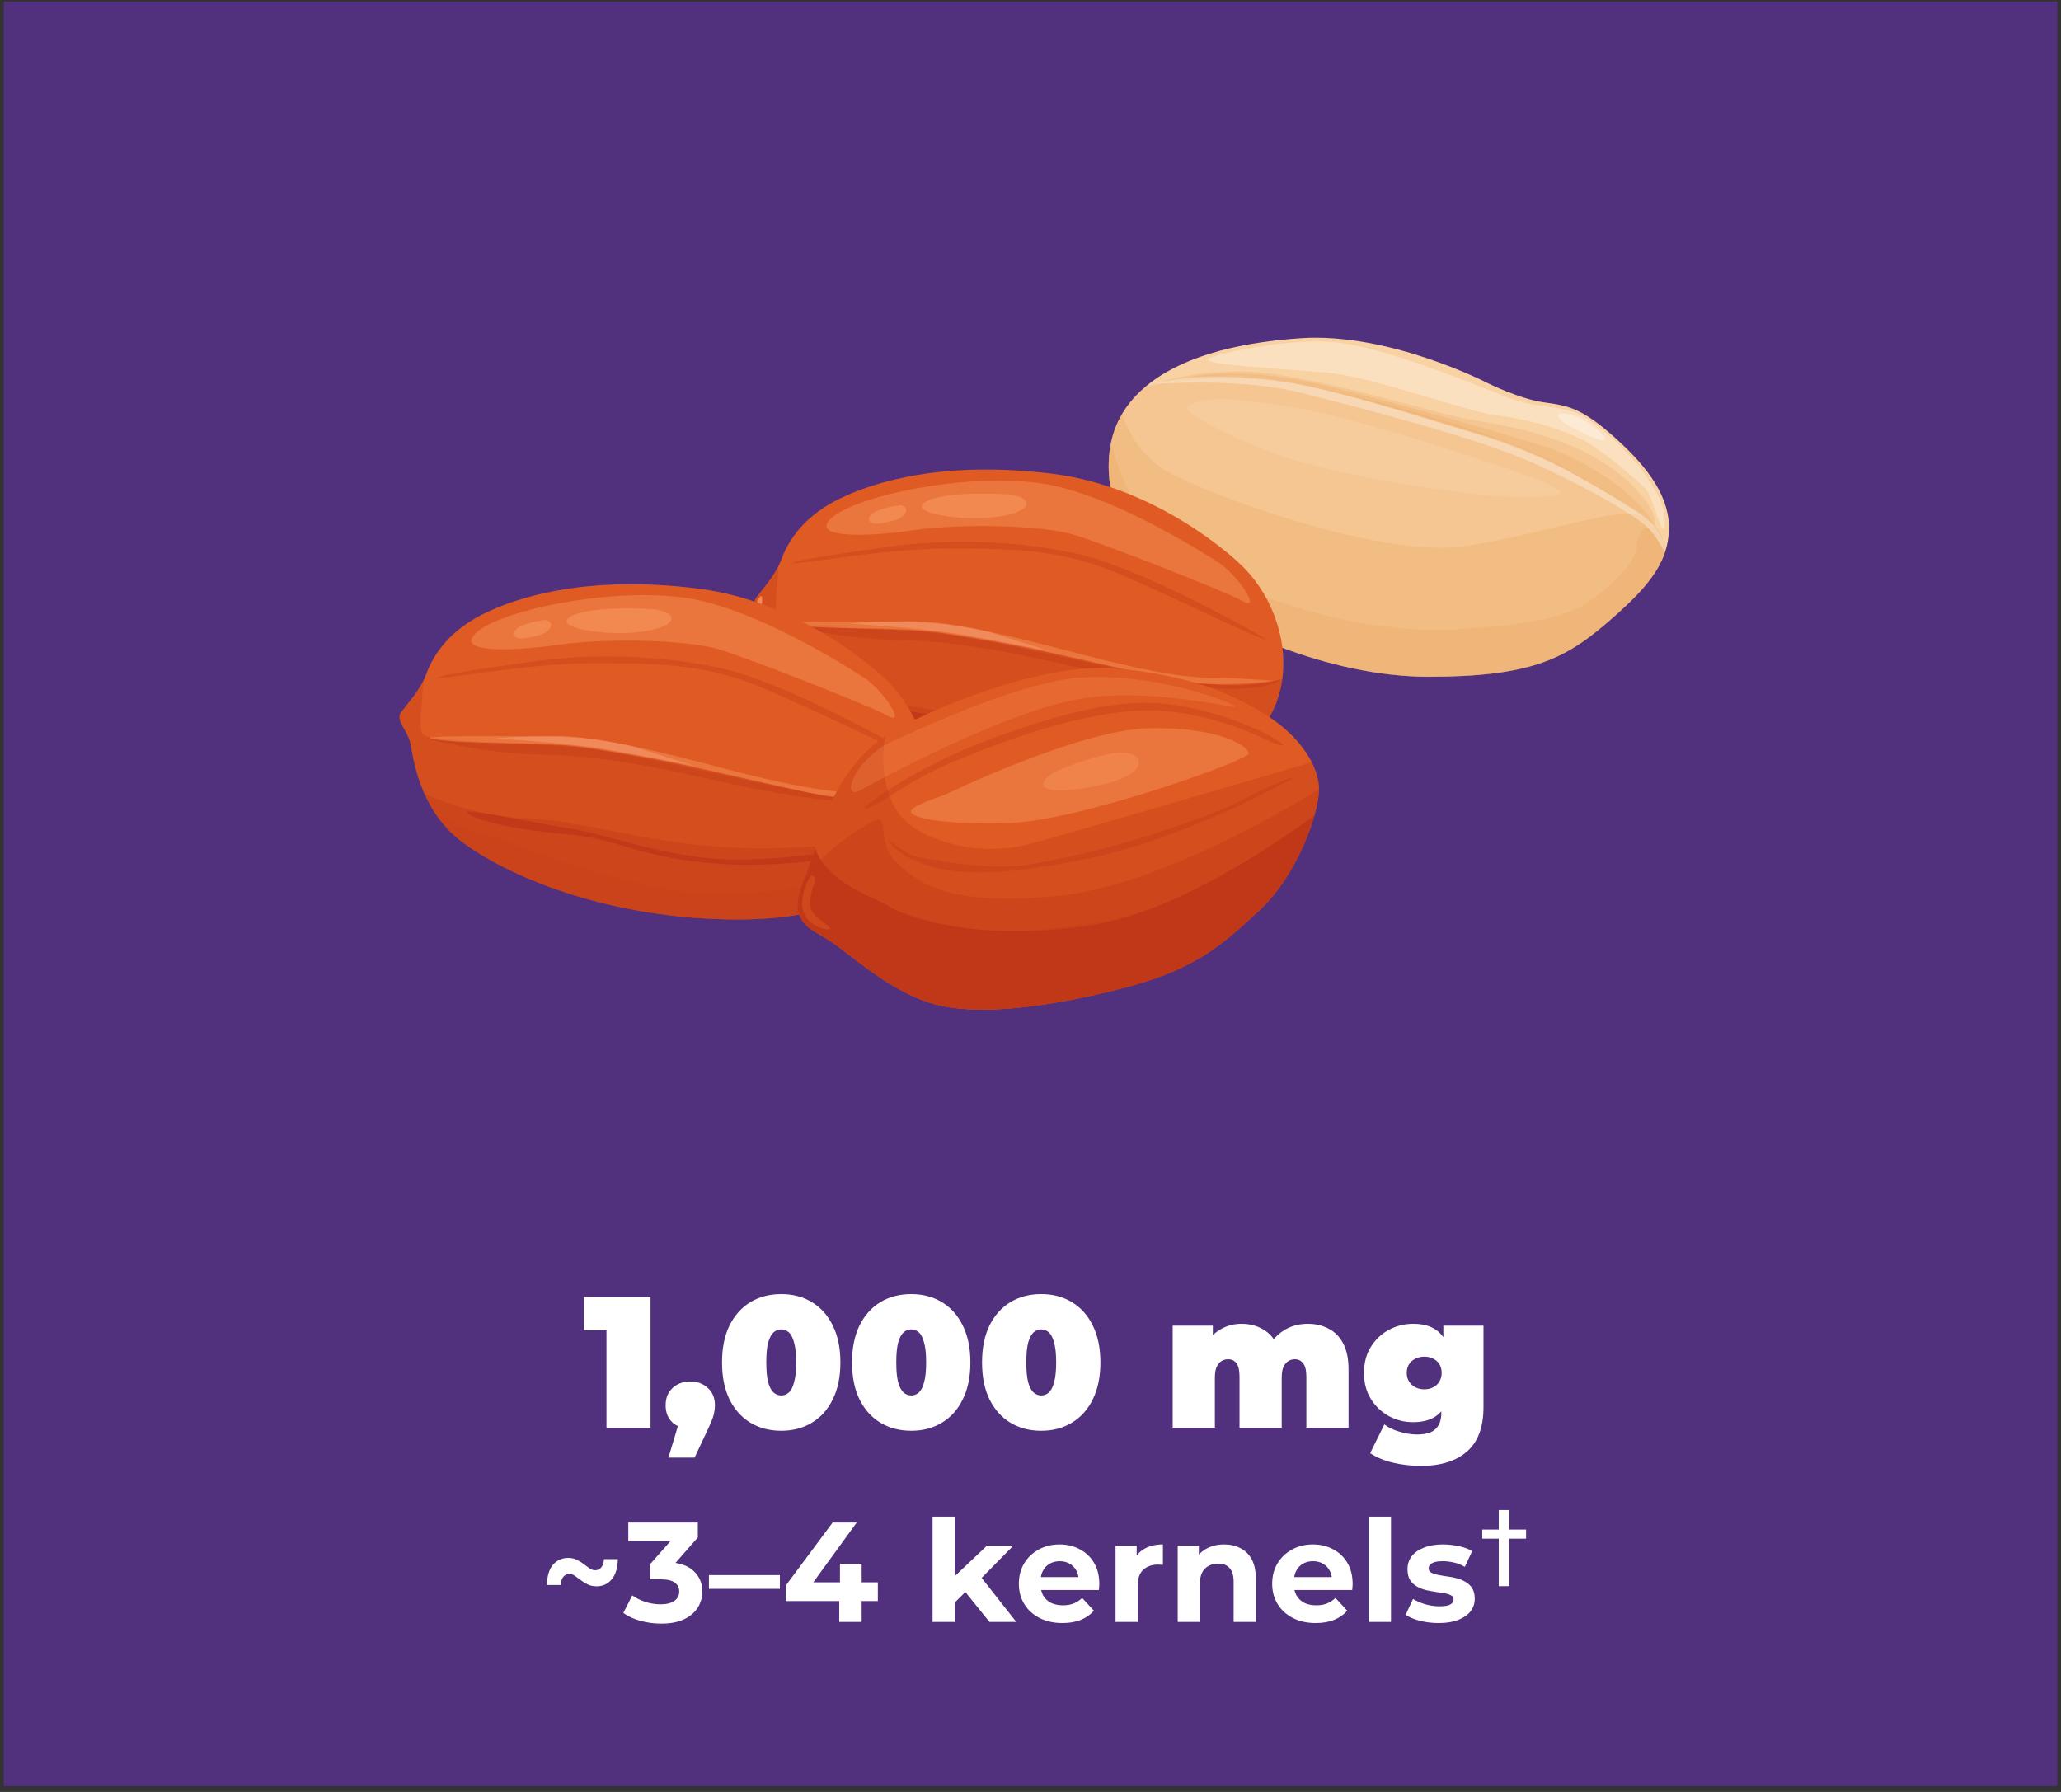 <?xml version="1.0" encoding="UTF-8"?>
<svg xmlns="http://www.w3.org/2000/svg" width="276" height="240" viewBox="0 0 276 240" fill="none">
  <rect x="0" y="0" width="276" height="240" fill="#333333" stroke="none"/>
  <rect width="275" height="239" transform="translate(0.5 0.227)" fill="#51307D"></rect>
  <path d="M81.216 191.227V175.777L83.741 178.177H78.216V173.727H87.116V191.227H81.216ZM89.515 195.227L91.615 188.202L92.44 191.352C91.474 191.352 90.682 191.077 90.065 190.527C89.448 189.96 89.14 189.194 89.14 188.227C89.14 187.244 89.448 186.469 90.065 185.902C90.698 185.319 91.49 185.027 92.44 185.027C93.39 185.027 94.174 185.319 94.79 185.902C95.424 186.469 95.74 187.244 95.74 188.227C95.74 188.494 95.715 188.76 95.665 189.027C95.632 189.294 95.549 189.619 95.415 190.002C95.282 190.369 95.065 190.869 94.765 191.502L93.015 195.227H89.515ZM104.617 191.627C103.067 191.627 101.692 191.269 100.492 190.552C99.308 189.835 98.375 188.794 97.692 187.427C97.025 186.06 96.692 184.41 96.692 182.477C96.692 180.544 97.025 178.894 97.692 177.527C98.375 176.16 99.308 175.119 100.492 174.402C101.692 173.685 103.067 173.327 104.617 173.327C106.167 173.327 107.533 173.685 108.717 174.402C109.917 175.119 110.85 176.16 111.517 177.527C112.2 178.894 112.542 180.544 112.542 182.477C112.542 184.41 112.2 186.06 111.517 187.427C110.85 188.794 109.917 189.835 108.717 190.552C107.533 191.269 106.167 191.627 104.617 191.627ZM104.617 186.902C105 186.902 105.342 186.769 105.642 186.502C105.942 186.235 106.175 185.777 106.342 185.127C106.525 184.477 106.617 183.594 106.617 182.477C106.617 181.344 106.525 180.46 106.342 179.827C106.175 179.177 105.942 178.719 105.642 178.452C105.342 178.185 105 178.052 104.617 178.052C104.233 178.052 103.892 178.185 103.592 178.452C103.292 178.719 103.05 179.177 102.867 179.827C102.7 180.46 102.617 181.344 102.617 182.477C102.617 183.594 102.7 184.477 102.867 185.127C103.05 185.777 103.292 186.235 103.592 186.502C103.892 186.769 104.233 186.902 104.617 186.902ZM122.026 191.627C120.476 191.627 119.101 191.269 117.901 190.552C116.718 189.835 115.785 188.794 115.101 187.427C114.435 186.06 114.101 184.41 114.101 182.477C114.101 180.544 114.435 178.894 115.101 177.527C115.785 176.16 116.718 175.119 117.901 174.402C119.101 173.685 120.476 173.327 122.026 173.327C123.576 173.327 124.943 173.685 126.126 174.402C127.326 175.119 128.26 176.16 128.926 177.527C129.61 178.894 129.951 180.544 129.951 182.477C129.951 184.41 129.61 186.06 128.926 187.427C128.26 188.794 127.326 189.835 126.126 190.552C124.943 191.269 123.576 191.627 122.026 191.627ZM122.026 186.902C122.41 186.902 122.751 186.769 123.051 186.502C123.351 186.235 123.585 185.777 123.751 185.127C123.935 184.477 124.026 183.594 124.026 182.477C124.026 181.344 123.935 180.46 123.751 179.827C123.585 179.177 123.351 178.719 123.051 178.452C122.751 178.185 122.41 178.052 122.026 178.052C121.643 178.052 121.301 178.185 121.001 178.452C120.701 178.719 120.46 179.177 120.276 179.827C120.11 180.46 120.026 181.344 120.026 182.477C120.026 183.594 120.11 184.477 120.276 185.127C120.46 185.777 120.701 186.235 121.001 186.502C121.301 186.769 121.643 186.902 122.026 186.902ZM139.436 191.627C137.886 191.627 136.511 191.269 135.311 190.552C134.128 189.835 133.194 188.794 132.511 187.427C131.844 186.06 131.511 184.41 131.511 182.477C131.511 180.544 131.844 178.894 132.511 177.527C133.194 176.16 134.128 175.119 135.311 174.402C136.511 173.685 137.886 173.327 139.436 173.327C140.986 173.327 142.353 173.685 143.536 174.402C144.736 175.119 145.669 176.16 146.336 177.527C147.019 178.894 147.361 180.544 147.361 182.477C147.361 184.41 147.019 186.06 146.336 187.427C145.669 188.794 144.736 189.835 143.536 190.552C142.353 191.269 140.986 191.627 139.436 191.627ZM139.436 186.902C139.819 186.902 140.161 186.769 140.461 186.502C140.761 186.235 140.994 185.777 141.161 185.127C141.344 184.477 141.436 183.594 141.436 182.477C141.436 181.344 141.344 180.46 141.161 179.827C140.994 179.177 140.761 178.719 140.461 178.452C140.161 178.185 139.819 178.052 139.436 178.052C139.053 178.052 138.711 178.185 138.411 178.452C138.111 178.719 137.869 179.177 137.686 179.827C137.519 180.46 137.436 181.344 137.436 182.477C137.436 183.594 137.519 184.477 137.686 185.127C137.869 185.777 138.111 186.235 138.411 186.502C138.711 186.769 139.053 186.902 139.436 186.902ZM175.141 177.302C176.174 177.302 177.099 177.519 177.916 177.952C178.749 178.369 179.399 179.027 179.866 179.927C180.349 180.827 180.591 181.994 180.591 183.427V191.227H174.941V184.402C174.941 183.552 174.799 182.952 174.516 182.602C174.232 182.235 173.866 182.052 173.416 182.052C173.082 182.052 172.782 182.135 172.516 182.302C172.249 182.469 172.032 182.735 171.866 183.102C171.716 183.452 171.641 183.935 171.641 184.552V191.227H165.991V184.402C165.991 183.552 165.857 182.952 165.591 182.602C165.324 182.235 164.949 182.052 164.466 182.052C164.132 182.052 163.832 182.135 163.566 182.302C163.299 182.469 163.082 182.735 162.916 183.102C162.766 183.452 162.691 183.935 162.691 184.552V191.227H157.041V177.552H162.416V181.477L161.316 180.377C161.832 179.344 162.524 178.577 163.391 178.077C164.257 177.56 165.224 177.302 166.291 177.302C167.491 177.302 168.549 177.619 169.466 178.252C170.399 178.869 171.024 179.852 171.341 181.202L169.616 180.927C170.116 179.794 170.841 178.91 171.791 178.277C172.757 177.627 173.874 177.302 175.141 177.302ZM190.336 196.327C188.986 196.327 187.719 196.185 186.536 195.902C185.352 195.619 184.336 195.194 183.486 194.627L185.386 190.777C185.919 191.194 186.594 191.519 187.411 191.752C188.244 192.002 189.027 192.127 189.761 192.127C190.927 192.127 191.761 191.877 192.261 191.377C192.761 190.894 193.011 190.194 193.011 189.277V188.127L193.261 183.877L193.286 179.627V177.552H198.661V188.502C198.661 191.152 197.927 193.119 196.461 194.402C194.994 195.685 192.952 196.327 190.336 196.327ZM189.236 190.477C188.086 190.477 187.011 190.21 186.011 189.677C185.011 189.127 184.202 188.36 183.586 187.377C182.969 186.394 182.661 185.227 182.661 183.877C182.661 182.527 182.969 181.36 183.586 180.377C184.202 179.394 185.011 178.635 186.011 178.102C187.011 177.569 188.086 177.302 189.236 177.302C190.419 177.302 191.386 177.535 192.136 178.002C192.902 178.469 193.469 179.194 193.836 180.177C194.202 181.144 194.386 182.377 194.386 183.877C194.386 185.377 194.202 186.619 193.836 187.602C193.469 188.569 192.902 189.294 192.136 189.777C191.386 190.244 190.419 190.477 189.236 190.477ZM190.736 186.077C191.186 186.077 191.586 185.985 191.936 185.802C192.286 185.619 192.561 185.36 192.761 185.027C192.961 184.694 193.061 184.31 193.061 183.877C193.061 183.427 192.961 183.044 192.761 182.727C192.561 182.394 192.286 182.144 191.936 181.977C191.586 181.794 191.186 181.702 190.736 181.702C190.302 181.702 189.902 181.794 189.536 181.977C189.186 182.144 188.902 182.394 188.686 182.727C188.486 183.044 188.386 183.427 188.386 183.877C188.386 184.31 188.486 184.694 188.686 185.027C188.902 185.36 189.186 185.619 189.536 185.802C189.902 185.985 190.302 186.077 190.736 186.077Z" fill="white"></path>
  <path d="M79.89 212.458C79.447 212.458 79.054 212.376 78.712 212.211C78.37 212.046 78.06 211.856 77.781 211.641C77.502 211.426 77.243 211.236 77.002 211.071C76.761 210.894 76.514 210.805 76.261 210.805C75.919 210.805 75.64 210.938 75.425 211.204C75.222 211.47 75.108 211.831 75.083 212.287H73.24C73.265 211.084 73.538 210.178 74.057 209.57C74.589 208.962 75.267 208.658 76.09 208.658C76.533 208.658 76.926 208.747 77.268 208.924C77.61 209.089 77.914 209.279 78.18 209.494C78.459 209.697 78.718 209.887 78.959 210.064C79.2 210.229 79.447 210.311 79.7 210.311C80.055 210.311 80.333 210.178 80.536 209.912C80.751 209.646 80.865 209.285 80.878 208.829H82.74C82.715 210.02 82.436 210.925 81.904 211.546C81.385 212.154 80.713 212.458 79.89 212.458ZM88.547 217.455C87.622 217.455 86.704 217.335 85.792 217.094C84.88 216.841 84.107 216.486 83.474 216.03L84.671 213.674C85.177 214.041 85.766 214.333 86.438 214.548C87.109 214.763 87.787 214.871 88.471 214.871C89.243 214.871 89.852 214.719 90.295 214.415C90.738 214.111 90.96 213.693 90.96 213.161C90.96 212.654 90.763 212.255 90.371 211.964C89.978 211.673 89.345 211.527 88.471 211.527H87.065V209.494L90.77 205.295L91.112 206.397H84.139V203.927H93.449V205.922L89.763 210.121L88.205 209.228H89.098C90.732 209.228 91.967 209.595 92.803 210.33C93.639 211.065 94.057 212.008 94.057 213.161C94.057 213.908 93.861 214.611 93.468 215.27C93.075 215.916 92.474 216.442 91.663 216.847C90.852 217.252 89.814 217.455 88.547 217.455ZM94.937 212.8V210.957H104.437V212.8H94.937ZM105.226 214.434V212.363L111.496 203.927H114.726L108.589 212.363L107.088 211.926H117.557V214.434H105.226ZM112.389 217.227V214.434L112.484 211.926V209.437H115.391V217.227H112.389ZM127.336 215.137L127.412 211.527L132.181 207.005H135.715L131.136 211.66L129.597 212.914L127.336 215.137ZM124.885 217.227V203.129H127.849V217.227H124.885ZM132.504 217.227L129.046 212.933L130.908 210.634L136.095 217.227H132.504ZM142.275 217.379C141.109 217.379 140.083 217.151 139.197 216.695C138.323 216.239 137.645 215.618 137.164 214.833C136.682 214.035 136.442 213.129 136.442 212.116C136.442 211.09 136.676 210.184 137.145 209.399C137.626 208.601 138.278 207.98 139.102 207.537C139.925 207.081 140.856 206.853 141.895 206.853C142.895 206.853 143.795 207.068 144.593 207.499C145.403 207.917 146.043 208.525 146.512 209.323C146.98 210.108 147.215 211.052 147.215 212.154C147.215 212.268 147.208 212.401 147.196 212.553C147.183 212.692 147.17 212.825 147.158 212.952H138.855V211.223H145.6L144.46 211.736C144.46 211.204 144.352 210.742 144.137 210.349C143.921 209.956 143.624 209.652 143.244 209.437C142.864 209.209 142.42 209.095 141.914 209.095C141.407 209.095 140.957 209.209 140.565 209.437C140.185 209.652 139.887 209.963 139.672 210.368C139.456 210.761 139.349 211.229 139.349 211.774V212.23C139.349 212.787 139.469 213.281 139.71 213.712C139.963 214.13 140.311 214.453 140.755 214.681C141.211 214.896 141.743 215.004 142.351 215.004C142.895 215.004 143.37 214.922 143.776 214.757C144.194 214.592 144.574 214.345 144.916 214.016L146.493 215.726C146.024 216.258 145.435 216.67 144.726 216.961C144.016 217.24 143.199 217.379 142.275 217.379ZM149.388 217.227V207.005H152.219V209.893L151.82 209.057C152.124 208.335 152.612 207.79 153.283 207.423C153.954 207.043 154.771 206.853 155.734 206.853V209.589C155.607 209.576 155.493 209.57 155.392 209.57C155.291 209.557 155.183 209.551 155.069 209.551C154.258 209.551 153.6 209.785 153.093 210.254C152.599 210.71 152.352 211.426 152.352 212.401V217.227H149.388ZM163.928 206.853C164.739 206.853 165.461 207.018 166.094 207.347C166.74 207.664 167.247 208.158 167.614 208.829C167.981 209.488 168.165 210.336 168.165 211.375V217.227H165.201V211.831C165.201 211.008 165.017 210.4 164.65 210.007C164.295 209.614 163.789 209.418 163.13 209.418C162.661 209.418 162.237 209.519 161.857 209.722C161.49 209.912 161.198 210.21 160.983 210.615C160.78 211.02 160.679 211.54 160.679 212.173V217.227H157.715V207.005H160.546V209.836L160.014 208.981C160.381 208.297 160.907 207.771 161.591 207.404C162.275 207.037 163.054 206.853 163.928 206.853ZM176.199 217.379C175.034 217.379 174.008 217.151 173.121 216.695C172.247 216.239 171.569 215.618 171.088 214.833C170.607 214.035 170.366 213.129 170.366 212.116C170.366 211.09 170.6 210.184 171.069 209.399C171.55 208.601 172.203 207.98 173.026 207.537C173.849 207.081 174.78 206.853 175.819 206.853C176.82 206.853 177.719 207.068 178.517 207.499C179.328 207.917 179.967 208.525 180.436 209.323C180.905 210.108 181.139 211.052 181.139 212.154C181.139 212.268 181.133 212.401 181.12 212.553C181.107 212.692 181.095 212.825 181.082 212.952H172.779V211.223H179.524L178.384 211.736C178.384 211.204 178.276 210.742 178.061 210.349C177.846 209.956 177.548 209.652 177.168 209.437C176.788 209.209 176.345 209.095 175.838 209.095C175.331 209.095 174.882 209.209 174.489 209.437C174.109 209.652 173.811 209.963 173.596 210.368C173.381 210.761 173.273 211.229 173.273 211.774V212.23C173.273 212.787 173.393 213.281 173.634 213.712C173.887 214.13 174.236 214.453 174.679 214.681C175.135 214.896 175.667 215.004 176.275 215.004C176.82 215.004 177.295 214.922 177.7 214.757C178.118 214.592 178.498 214.345 178.84 214.016L180.417 215.726C179.948 216.258 179.359 216.67 178.65 216.961C177.941 217.24 177.124 217.379 176.199 217.379ZM183.312 217.227V203.129H186.276V217.227H183.312ZM192.666 217.379C191.792 217.379 190.95 217.278 190.139 217.075C189.341 216.86 188.708 216.594 188.239 216.277L189.227 214.149C189.696 214.44 190.247 214.681 190.88 214.871C191.526 215.048 192.159 215.137 192.78 215.137C193.464 215.137 193.945 215.055 194.224 214.89C194.515 214.725 194.661 214.497 194.661 214.206C194.661 213.965 194.547 213.788 194.319 213.674C194.104 213.547 193.812 213.452 193.445 213.389C193.078 213.326 192.672 213.262 192.229 213.199C191.798 213.136 191.361 213.053 190.918 212.952C190.475 212.838 190.069 212.673 189.702 212.458C189.335 212.243 189.037 211.951 188.809 211.584C188.594 211.217 188.486 210.742 188.486 210.159C188.486 209.513 188.67 208.943 189.037 208.449C189.417 207.955 189.962 207.569 190.671 207.29C191.38 206.999 192.229 206.853 193.217 206.853C193.914 206.853 194.623 206.929 195.345 207.081C196.067 207.233 196.669 207.455 197.15 207.746L196.162 209.855C195.668 209.564 195.168 209.367 194.661 209.266C194.167 209.152 193.686 209.095 193.217 209.095C192.558 209.095 192.077 209.184 191.773 209.361C191.469 209.538 191.317 209.766 191.317 210.045C191.317 210.298 191.425 210.488 191.64 210.615C191.868 210.742 192.166 210.843 192.533 210.919C192.9 210.995 193.299 211.065 193.73 211.128C194.173 211.179 194.617 211.261 195.06 211.375C195.503 211.489 195.902 211.654 196.257 211.869C196.624 212.072 196.922 212.357 197.15 212.724C197.378 213.079 197.492 213.547 197.492 214.13C197.492 214.763 197.302 215.327 196.922 215.821C196.542 216.302 195.991 216.682 195.269 216.961C194.56 217.24 193.692 217.379 192.666 217.379ZM200.706 212.439V206.077H198.495V204.858H200.706V202.247H202.131V204.858H204.366V206.077H202.131V212.439H200.706Z" fill="white"></path>
  <g clip-path="url(#clip0_12946_25377)">
    <path d="M223.481 71.148C223.444 72.09 223.294 72.974 223.014 73.821C221.987 77.04 219.316 79.902 214.963 83.61C209.434 88.316 204.727 90.632 191.315 90.632C177.904 90.632 163.577 84.081 156.609 78.716C149.623 73.351 146.466 63.016 149.81 56.277C150.632 54.62 151.79 53.171 153.266 51.91C157.749 48.013 165.071 45.923 174.112 45.302C186.067 44.474 199.217 51.307 199.217 51.307C199.217 51.307 203.476 53.434 206.744 53.886C210.013 54.338 211.825 54.62 216.346 58.687C220.866 62.753 223.687 66.725 223.5 71.148H223.481Z" fill="#F9D2A3"></path>
    <path opacity="0.22" d="M223.014 73.84C221.987 77.059 219.316 79.902 214.963 83.629C209.434 88.335 204.727 90.651 191.315 90.651C177.904 90.651 163.577 84.1 156.609 78.735C149.623 73.37 146.466 63.035 149.81 56.296C149.941 56.032 150.09 55.769 150.24 55.505C151.024 54.169 152.033 52.983 153.266 51.91C157.039 50.837 163.502 49.651 171.198 50.931C183.526 52.964 202.019 58.498 208.724 62.207C214.197 65.219 217.971 67.553 220.306 69.36C220.829 69.774 221.296 70.151 221.669 70.508C221.725 70.546 221.763 70.603 221.819 70.659C222.099 70.96 222.36 71.393 222.566 71.901C222.79 72.447 222.939 73.106 223.033 73.859L223.014 73.84Z" fill="#E79D52"></path>
    <g style="mix-blend-mode:multiply" opacity="0.22">
      <path d="M221.315 68.607C221.315 68.607 219.615 64.673 213.469 61.209C207.305 57.764 200.3 56.766 196.733 56.164C193.165 55.543 182.35 52.286 175.345 50.931C168.34 49.575 166.229 49.575 161.821 49.952C157.413 50.328 154.518 51.496 154.518 51.496C154.518 51.496 164.847 49.35 176.26 51.985C187.673 54.639 203.158 59.628 208.277 62.207C213.395 64.786 220.325 69.172 221.24 70.151C222.155 71.13 221.427 68.833 221.333 68.607H221.315Z" fill="#E79D52"></path>
    </g>
    <path opacity="0.22" d="M223.016 73.84C222.978 73.972 222.922 74.123 222.866 74.254C221.764 77.304 219.13 80.071 214.965 83.629C209.436 88.335 204.729 90.651 191.317 90.651C177.905 90.651 163.578 84.1 156.611 78.735C150.596 74.123 147.402 65.802 148.784 59.27C149.008 58.216 149.345 57.218 149.812 56.296C149.942 56.032 150.092 55.769 150.241 55.505C151.101 57.84 152.894 61.266 156.424 63.223C162.14 66.367 185.246 74.951 196.472 73.106C207.717 71.261 216.646 67.873 219.616 69.04C219.859 69.134 220.083 69.247 220.289 69.36C220.905 69.718 221.409 70.151 221.802 70.659C222.1 71.035 222.343 71.468 222.549 71.901C222.773 72.447 222.922 73.106 223.016 73.859V73.84Z" fill="#E79D52"></path>
    <path opacity="0.32" d="M219.504 62.47C219.504 62.47 214.255 56.277 210.687 55.166C207.119 54.056 205.737 54.79 201.329 53.02C196.921 51.232 185.377 46.564 179.157 45.886C172.936 45.208 163.802 47.185 161.934 47.975C160.066 48.785 170.882 49.331 177.457 49.877C184.051 50.423 196.061 55.11 200.656 55.656C205.252 56.202 210.332 57.877 212.742 59.346C215.152 60.833 219.597 64.541 220.456 65.595C221.316 66.649 222.268 70.621 222.679 70.772C223.09 70.904 223.128 68.607 222.268 66.856C221.409 65.106 219.504 62.47 219.504 62.47Z" fill="white"></path>
    <path opacity="0.32" d="M223.014 73.84C223.014 73.84 223.126 70.791 218.942 68.287C214.776 65.783 207.529 60.889 197.554 58.028C187.579 55.166 177.623 51.646 169.647 50.818C161.671 49.99 157.226 50.818 155.059 51.27C152.892 51.74 165.033 50.253 174.448 52.663C183.881 55.072 197.834 58.668 205.082 61.906C212.329 65.143 219.484 69.247 220.847 70.866C222.211 72.485 222.715 73.784 223.014 73.821V73.84Z" fill="white"></path>
    <g style="mix-blend-mode:multiply" opacity="0.22">
      <path d="M222.866 74.254C221.764 77.304 219.13 80.071 214.965 83.629C209.436 88.335 204.729 90.651 191.317 90.651C177.905 90.651 163.578 84.1 156.611 78.735C150.596 74.123 147.402 65.802 148.784 59.27C149.644 62.696 151.493 67.798 155.434 71.807C161.953 78.452 180.352 85.192 195.221 84.269C210.09 83.347 211.995 81.314 214.703 79.092C217.431 76.871 219 74.989 219.243 72.861C219.467 70.734 220.382 70.508 220.868 70.885C221.316 71.224 222.437 72.617 222.885 74.254H222.866Z" fill="#E79D52"></path>
    </g>
    <g style="mix-blend-mode:multiply" opacity="0.22">
      <path d="M221.483 70.282C221.483 70.282 218.849 68.118 214.871 65.84C210.873 63.581 206.316 60.626 200.189 58.724C194.081 56.823 184.928 54.056 179.866 52.776C174.785 51.477 169.592 50.498 166.454 50.366C163.316 50.234 159.15 50.554 159.15 50.554C159.15 50.554 165.725 48.71 178.502 51.891C191.279 55.072 202.692 58.498 206.82 59.778C210.948 61.077 218.961 65.463 221.502 70.264L221.483 70.282Z" fill="#E79D52"></path>
    </g>
    <path opacity="0.32" d="M214.928 58.555C214.928 58.555 213.078 56.296 210.538 55.599C207.997 54.903 208.128 55.976 210.444 57.218C212.761 58.461 215.376 59.571 214.928 58.555Z" fill="white"></path>
    <path opacity="0.1" d="M205.27 63.957C205.27 63.957 184.798 56.654 174.001 54.715C163.223 52.776 160.403 53.51 159.132 54.338C157.862 55.166 165.11 58.781 171.909 61.171C178.708 63.581 196.472 66.536 203.178 66.536C209.884 66.536 210.967 66.348 205.27 63.957Z" fill="white"></path>
    <path d="M118.055 69.529C118.055 69.529 123.416 70.301 125.359 70.17C127.302 70.038 127.171 70.847 127.059 71.77C126.947 72.692 126.424 73.897 124.406 73.859C122.389 73.822 119.456 73.633 118.242 73.464C117.047 73.294 115.832 73.05 115.608 72.73C115.384 72.41 116.206 71.864 116.636 71.299C117.065 70.716 117.663 69.492 118.055 69.529Z" fill="#EDA53E"></path>
    <path d="M132.569 68.475C132.569 68.475 129.45 69.059 128.871 69.304C128.292 69.548 127.806 72.184 127.657 72.861C127.507 73.539 131.224 72.899 131.691 72.428C132.14 71.958 132.775 68.438 132.569 68.475Z" fill="#EDA53E"></path>
    <path d="M126.761 66.31C126.761 66.31 125.248 64.221 124.725 64.183C124.202 64.146 119.962 65.313 119.532 65.501C119.102 65.689 119.345 66.649 120.148 66.781C120.952 66.894 126.032 66.988 126.481 66.913C126.929 66.838 126.779 66.31 126.779 66.31H126.761Z" fill="#BF5C18"></path>
    <path d="M125.416 71.224C125.416 71.224 119.925 70.753 119.289 70.697C118.673 70.64 117.963 71.694 117.608 71.996C117.253 72.297 118.001 72.428 118.449 72.428C118.897 72.428 123.548 72.843 124.65 72.749C125.734 72.654 125.977 71.412 125.416 71.224Z" fill="#BF5C18"></path>
    <path d="M131.336 71.581C131.336 71.581 131.99 69.774 131.841 69.548C131.691 69.322 130.16 69.718 129.767 69.925C129.375 70.132 128.945 71.958 129.095 71.977C129.226 71.996 131.224 71.864 131.336 71.581Z" fill="#BF5C18"></path>
    <path d="M171.721 90.952C171.459 92.834 170.862 94.641 169.853 96.298C165.818 102.962 160.999 108.157 144.561 107.762C128.123 107.367 115.309 101.814 109.407 97.371C103.504 92.928 102.869 85.681 102.477 84.043C102.085 82.406 100.497 81.107 101.263 80.052C101.916 79.168 103.336 77.586 104.195 75.93C104.345 75.629 104.494 75.327 104.606 75.007C105.316 73.05 107.072 69.529 112.078 66.969C117.084 64.428 126.498 61.68 140.919 63.449C155.339 65.219 165.818 75.309 165.818 75.309C170.077 79.13 172.487 85.286 171.721 90.933V90.952Z" fill="#DF5B23"></path>
    <path opacity="0.36" d="M171.722 90.952C171.479 92.778 170.9 94.547 169.928 96.166C169.91 96.204 169.872 96.26 169.854 96.298C165.819 102.962 161 108.157 144.562 107.762C128.124 107.367 115.31 101.814 109.408 97.371C106.942 95.507 105.392 93.154 104.402 90.933C103.019 87.846 102.702 85.003 102.496 84.043C102.104 82.405 100.516 81.107 101.282 80.052C101.936 79.168 103.356 77.586 104.215 75.93C104.215 78.208 103.468 82.198 104.215 82.989C105.167 83.968 115.105 83.911 124.332 84.683C133.56 85.474 151.249 90.556 161.504 91.611C166.249 92.1 169.536 91.611 171.703 90.933L171.722 90.952Z" fill="#C13918"></path>
    <path opacity="0.36" d="M169.928 96.166C169.928 96.166 169.872 96.26 169.853 96.298C168.975 97.766 168.042 99.141 166.977 100.421C163.148 104.976 157.413 108.063 144.58 107.762C128.143 107.367 115.329 101.814 109.426 97.371C107.95 96.26 106.811 94.98 105.914 93.644C105.317 92.74 104.812 91.837 104.42 90.933C107.483 92.288 112.77 94.096 118.149 94.246C125.752 94.434 135.446 98.162 148.914 98.256C158.179 98.331 165.987 96.995 169.947 96.166H169.928Z" fill="#C13918"></path>
    <path opacity="0.36" d="M169.462 85.53C169.462 85.53 153.117 76.024 143.796 74.066C134.475 72.108 125.528 72.297 118.617 73.276C111.687 74.254 106.512 75.045 106.12 75.422C105.728 75.817 118.523 73.464 126.686 73.464C134.849 73.464 141.592 73.464 149.082 76.532C156.573 79.601 170.041 86.453 169.462 85.511V85.53Z" fill="#C13918"></path>
    <path d="M164.942 98.463C164.942 98.463 154.369 101.117 143.685 100.326C133.019 99.536 130.423 96.995 123.791 96.411C117.16 95.827 112.248 94.849 110.324 93.663C108.4 92.496 118.244 94.717 123.679 95.564C129.134 96.411 136.568 99.479 144.955 99.743C153.342 100.006 166.548 97.653 167.576 97.522C168.603 97.39 164.923 98.463 164.923 98.463H164.942Z" fill="#C13918"></path>
    <path opacity="0.36" d="M171.722 90.952C171.722 90.952 165.428 92.872 155.042 90.613C144.656 88.354 129.956 84.533 122.633 84.439C115.33 84.344 106.961 83.648 105.037 83.46C103.113 83.271 112.061 85.606 120.317 85.719C128.592 85.813 138.1 87.978 143.685 89.239C149.27 90.519 167.127 94.208 171.704 90.933L171.722 90.952Z" fill="#C13918"></path>
    <path opacity="0.58" d="M163.317 75.44C163.317 75.44 149.083 65.934 138.996 64.673C128.909 63.393 115.162 66.348 111.594 69.172C108.045 72.014 115.348 72.014 122.166 71.035C128.984 70.057 139.575 70.358 143.797 71.619C148.037 72.899 163.989 79.168 166.492 80.542C168.995 81.916 165.82 77.116 163.317 75.44Z" fill="#F18950"></path>
    <path d="M135.166 66.216C135.166 66.216 126.966 65.633 124.071 67.139C121.194 68.645 128.685 69.887 133.485 69.228C138.286 68.569 138.678 66.743 135.148 66.216H135.166Z" fill="#F18950"></path>
    <path d="M120.559 67.666C120.559 67.666 116.655 68.118 116.393 69.36C116.132 70.602 118.448 70.075 119.849 69.68C121.25 69.285 122.035 67.986 120.559 67.647V67.666Z" fill="#F18950"></path>
    <path d="M101.899 79.826C101.899 79.826 101.395 80.241 101.395 80.561C101.395 80.881 101.787 81.408 101.88 81.445C101.974 81.483 102.272 79.77 101.88 79.826H101.899Z" fill="#F18950"></path>
    <path opacity="0.58" d="M170.62 91.178C170.62 91.178 163.372 92.232 157.488 91.121C151.586 90.01 139.986 87.074 132.944 85.888C125.902 84.721 124.22 84.25 116.917 84.194C109.613 84.137 105.765 83.798 105.055 83.478C104.346 83.158 118.262 83.158 124.164 83.422C130.067 83.686 139.22 86.17 145.197 87.733C151.156 89.295 157.824 90.745 161.672 90.745C165.52 90.745 170.638 91.197 170.638 91.197L170.62 91.178Z" fill="#F18950"></path>
    <path opacity="0.6" d="M132.308 84.589C132.308 84.589 126.686 83.215 121.829 83.215C116.972 83.215 113.797 83.516 113.797 83.516C113.797 83.516 123.884 84.156 128.217 84.89C132.551 85.624 140.527 87.187 140.527 87.187L132.308 84.589Z" fill="#F39870"></path>
    <g style="mix-blend-mode:multiply" opacity="0.2">
      <path d="M167.613 99.347C167.407 99.686 167.202 100.044 166.978 100.439C163.148 104.995 157.414 108.082 144.563 107.781C128.125 107.386 115.311 101.832 109.408 97.39C107.933 96.279 106.793 94.999 105.896 93.662C108.007 94.754 111.351 96.373 113.256 96.674C116.207 97.126 120.055 99.555 128.835 101.832C137.614 104.11 140.827 104.769 150.689 103.978C160.552 103.188 167.613 99.347 167.613 99.347Z" fill="#C13918"></path>
    </g>
    <path d="M124.164 106.313C123.903 108.195 123.305 110.002 122.296 111.659C118.262 118.323 113.442 123.518 97.004 123.123C80.567 122.728 67.753 117.174 61.85 112.732C55.947 108.289 55.312 101.042 54.92 99.404C54.528 97.766 52.94 96.467 53.706 95.413C54.36 94.528 55.779 92.947 56.639 91.291C56.788 90.99 56.938 90.688 57.05 90.368C57.759 88.41 59.515 84.89 64.521 82.33C69.527 79.789 78.942 77.04 93.362 78.81C107.782 80.579 118.262 90.669 118.262 90.669C122.52 94.491 124.93 100.646 124.164 106.294V106.313Z" fill="#DF5B23"></path>
    <path opacity="0.36" d="M124.165 106.313C123.922 108.139 123.343 109.908 122.372 111.527C122.353 111.565 122.316 111.621 122.297 111.659C118.262 118.323 113.443 123.518 97.005 123.123C80.568 122.728 67.754 117.174 61.851 112.732C59.385 110.868 57.835 108.515 56.845 106.294C55.463 103.207 55.145 100.364 54.94 99.404C54.547 97.766 52.96 96.467 53.725 95.413C54.379 94.528 55.799 92.947 56.658 91.291C56.658 93.568 55.911 97.559 56.658 98.35C57.611 99.329 67.548 99.272 76.776 100.044C86.003 100.835 103.693 105.917 113.947 106.971C118.692 107.461 121.98 106.971 124.146 106.294L124.165 106.313Z" fill="#C13918"></path>
    <path opacity="0.36" d="M122.371 111.546C122.371 111.546 122.315 111.64 122.296 111.678C121.418 113.146 120.484 114.52 119.419 115.8C115.59 120.356 109.856 123.443 97.004 123.142C80.566 122.746 67.752 117.193 61.85 112.751C60.374 111.64 59.235 110.36 58.338 109.023C57.74 108.12 57.236 107.216 56.844 106.313C59.907 107.668 65.193 109.475 70.573 109.607C78.175 109.795 87.87 113.522 101.338 113.617C110.603 113.692 118.411 112.355 122.371 111.527V111.546Z" fill="#C13918"></path>
    <path opacity="0.36" d="M121.905 100.891C121.905 100.891 105.561 91.385 96.24 89.427C86.919 87.469 77.971 87.657 71.06 88.636C64.13 89.615 58.956 90.406 58.563 90.782C58.171 91.178 70.966 88.825 79.148 88.825C87.33 88.825 94.054 88.825 101.544 91.893C109.035 94.961 122.503 101.814 121.924 100.872L121.905 100.891Z" fill="#C13918"></path>
    <path d="M117.383 113.824C117.383 113.824 106.811 116.478 96.126 115.687C85.46 114.897 82.864 112.355 76.233 111.772C69.602 111.188 64.689 110.209 62.765 109.023C60.841 107.856 70.685 110.077 76.121 110.925C81.575 111.772 89.01 114.84 97.397 115.104C105.802 115.367 118.99 113.014 120.017 112.882C121.044 112.751 117.365 113.824 117.365 113.824H117.383Z" fill="#C13918"></path>
    <path opacity="0.36" d="M124.164 106.313C124.164 106.313 117.869 108.233 107.483 105.974C97.098 103.715 82.397 99.893 75.075 99.799C67.771 99.705 59.403 99.009 57.479 98.82C55.555 98.632 64.502 100.966 72.758 101.079C81.033 101.173 90.541 103.338 96.126 104.599C101.711 105.88 119.569 109.569 124.145 106.294L124.164 106.313Z" fill="#C13918"></path>
    <path opacity="0.58" d="M115.758 90.801C115.758 90.801 101.524 81.295 91.438 80.015C81.351 78.735 67.603 81.69 64.035 84.514C60.486 87.356 67.79 87.356 74.608 86.377C81.426 85.398 92.017 85.7 96.238 86.961C100.478 88.241 116.431 94.51 118.934 95.884C121.437 97.258 118.261 92.458 115.758 90.782V90.801Z" fill="#F18950"></path>
    <path d="M87.61 81.596C87.61 81.596 79.409 81.012 76.514 82.518C73.638 84.024 81.128 85.267 85.928 84.608C90.729 83.949 91.121 82.123 87.591 81.596H87.61Z" fill="#F18950"></path>
    <path d="M73.002 83.027C73.002 83.027 69.098 83.478 68.837 84.721C68.575 85.963 70.891 85.436 72.292 85.041C73.693 84.645 74.478 83.347 73.002 83.008V83.027Z" fill="#F18950"></path>
    <path opacity="0.58" d="M123.063 106.538C123.063 106.538 115.815 107.593 109.932 106.482C104.029 105.371 92.429 102.435 85.387 101.249C78.345 100.082 76.664 99.611 69.36 99.555C62.057 99.498 58.209 99.159 57.499 98.839C56.789 98.519 70.705 98.519 76.608 98.783C82.51 99.046 91.663 101.531 97.622 103.094C103.581 104.656 110.249 106.106 114.097 106.106C117.945 106.106 123.063 106.557 123.063 106.557V106.538Z" fill="#F18950"></path>
    <path opacity="0.6" d="M84.751 99.969C84.751 99.969 79.129 98.594 74.272 98.594C69.416 98.594 66.24 98.896 66.24 98.896C66.24 98.896 76.327 99.536 80.661 100.27C84.994 101.004 92.97 102.566 92.97 102.566L84.751 99.969Z" fill="#F39870"></path>
    <g style="mix-blend-mode:multiply" opacity="0.2">
      <path d="M120.037 114.708C119.831 115.047 119.626 115.405 119.402 115.8C115.572 120.356 109.838 123.443 96.986 123.142C80.549 122.746 67.735 117.193 61.832 112.751C60.356 111.64 59.217 110.36 58.32 109.023C60.431 110.115 63.775 111.734 65.68 112.035C68.631 112.487 72.479 114.915 81.258 117.193C90.038 119.471 93.251 120.13 103.113 119.339C112.976 118.549 120.037 114.708 120.037 114.708Z" fill="#C13918"></path>
    </g>
    <path d="M107.222 122.935C108.156 124.666 109.725 124.911 112.21 126.756C114.713 128.601 119.943 133.156 125.341 134.549C130.739 135.942 139.201 135.133 149.493 132.573C159.804 130.031 163.353 126.831 168.584 121.993C173.814 117.155 176.634 108.779 176.634 105.748C176.634 104.637 176.317 103.376 175.663 102.096C174.561 99.893 172.488 97.578 169.387 95.658C164.474 92.627 159.319 90.575 150.054 89.578C140.789 88.599 127.583 93.681 120.26 97.54C119.681 97.841 119.121 98.18 118.598 98.538C112.546 102.661 110.435 109.682 110.435 109.682C110.435 109.682 108.548 115.518 107.857 117.306C107.166 119.113 106.288 121.203 107.222 122.935Z" fill="#DF5B23"></path>
    <path opacity="0.36" d="M107.222 122.935C108.156 124.666 109.725 124.911 112.209 126.756C114.712 128.601 119.943 133.156 125.341 134.549C130.739 135.942 139.201 135.133 149.493 132.573C159.804 130.031 163.353 126.831 168.583 121.993C172.413 118.454 174.934 113.033 176.036 109.193C176.447 107.762 176.634 106.557 176.634 105.748C176.634 104.618 176.317 103.376 175.663 102.096C165.987 104.938 142.881 111.715 137.651 113.089C131.001 114.84 123.473 112.544 120.783 109.475C118.654 107.047 117.738 102.623 118.579 98.557C112.527 102.679 110.416 109.701 110.416 109.701C110.416 109.701 109.781 111.64 109.127 113.635C108.642 115.104 108.137 116.572 107.838 117.344C107.782 117.494 107.726 117.664 107.652 117.814C107.017 119.509 106.344 121.391 107.185 122.972L107.222 122.935Z" fill="#C13918"></path>
    <path d="M107.222 122.935C108.156 124.666 109.725 124.911 112.21 126.756C114.713 128.601 119.943 133.156 125.341 134.549C130.739 135.942 139.201 135.133 149.493 132.573C159.804 130.031 163.353 126.831 168.584 121.993C170.47 120.243 172.058 118.021 173.291 115.763C174.561 113.466 175.476 111.132 176.018 109.193C170.115 113.56 157.021 122.389 145.496 124.026C130.03 126.21 120.802 122.596 119.084 121.391C117.533 120.318 110.902 118.473 109.146 113.617C108.959 114.2 108.754 114.784 108.567 115.33C108.287 116.158 108.044 116.873 107.857 117.325C107.166 119.132 106.288 121.222 107.222 122.953V122.935Z" fill="#C13918"></path>
    <path d="M109.109 118.229C109.109 118.229 108.474 119.49 108.474 121.128C108.474 122.765 111.22 123.97 111.145 124.346C111.071 124.723 108.325 124.177 107.634 122.257C106.942 120.337 108.157 117.701 108.642 117.325C109.128 116.948 109.184 118.097 109.109 118.229Z" fill="#DF5B23"></path>
    <path opacity="0.36" d="M170.284 99.423C170.284 99.423 162.233 95.074 153.622 95.15C145.011 95.225 134.383 99.253 128.013 101.87C121.643 104.505 118.188 107.612 116.096 108.27C114.003 108.929 122.857 102.435 133.486 98.67C144.114 94.886 151.044 93.418 157.545 94.453C164.045 95.489 169.724 98.18 171.349 99.329C172.955 100.477 170.303 99.404 170.303 99.404L170.284 99.423Z" fill="#C13918"></path>
    <g style="mix-blend-mode:multiply" opacity="0.3">
      <path d="M175.514 110.586C175.514 110.586 166.342 118.304 157.395 121.824C148.448 125.363 139.706 126.097 132.346 125.438C124.987 124.779 120.111 122.313 119.887 121.993C119.663 121.673 128.162 125.325 137.222 124.629C146.3 123.913 153.379 122.709 158.908 119.697C164.437 116.685 175.495 110.586 175.495 110.586H175.514Z" fill="#C13918"></path>
    </g>
    <path opacity="0.3" d="M118.261 99.912C118.261 99.912 135.82 91.215 144.916 90.726C154.013 90.236 162.793 93.267 165.127 94.415C167.462 95.564 154.816 91.874 144.674 93.587C134.531 95.319 117.701 104.43 115.272 105.823C112.863 107.216 113.741 102.943 118.261 99.912Z" fill="#F18950"></path>
    <path opacity="0.58" d="M126.387 106.52C126.387 106.52 144.319 97.766 153.771 97.54C163.223 97.314 167.295 99.95 167.202 100.929C167.089 101.908 144.226 110.021 135.092 110.228C125.958 110.454 122.427 109.569 121.998 108.797C121.568 108.026 126.406 106.501 126.406 106.501L126.387 106.52Z" fill="#F18950"></path>
    <g style="mix-blend-mode:multiply" opacity="0.3">
      <path d="M107.221 122.935C108.155 124.667 109.724 124.911 112.209 126.756C114.712 128.601 119.942 133.156 125.34 134.549C130.739 135.942 139.2 135.133 149.492 132.573C159.803 130.032 163.353 126.831 168.583 121.993C170.469 120.243 172.057 118.021 173.29 115.763L173.084 115.913C173.084 115.913 164.286 125.325 153.116 128.714C141.946 132.102 131.43 133.42 124.332 130.897C117.252 128.375 113.105 124.177 111.293 122.916C109.463 121.655 109.519 119.697 109.519 118.21C109.519 116.723 108.604 115.254 108.604 115.254C108.604 115.254 108.604 115.273 108.548 115.311C108.267 116.139 108.025 116.854 107.838 117.306C107.147 119.113 106.269 121.203 107.203 122.935H107.221Z" fill="#C13918"></path>
    </g>
    <path opacity="0.7" d="M141.293 103.357C141.293 103.357 146.28 101.136 149.754 100.816C153.229 100.496 154.499 103.602 147.251 105.164C140.004 106.727 137.837 105.484 141.293 103.357Z" fill="#F18950"></path>
    <path opacity="0.36" d="M107.223 122.935C108.157 124.666 109.726 124.911 112.21 126.756C114.713 128.601 119.943 133.156 125.342 134.549C130.74 135.942 139.202 135.133 149.494 132.573C159.805 130.031 163.354 126.831 168.584 121.993C172.414 118.454 174.935 113.033 176.037 109.193C176.448 107.781 176.635 106.557 176.635 105.748C176.467 105.804 176.317 105.898 176.149 105.993C176.149 105.993 156.013 118.718 141.35 120.036C126.687 121.353 122.913 118.228 120.018 115.442C117.123 112.656 119.383 108.722 116.88 110.021C115.05 110.981 110.417 113.786 107.671 117.795C107.036 119.49 106.364 121.372 107.204 122.935H107.223Z" fill="#C13918"></path>
    <path opacity="0.36" d="M173.254 104.185C173.254 104.185 159.076 112.148 146.281 114.859C133.486 117.57 128.05 117.08 124.295 115.932C120.541 114.784 119.513 113.296 119.028 112.6C118.542 111.885 120.97 114.351 122.726 114.727C124.501 115.104 132.552 116.647 137.595 115.819C142.638 114.991 148.018 113.692 152.688 112.261C157.358 110.83 163.914 108.477 166.062 107.291C168.21 106.087 173.198 103.79 173.254 104.204V104.185Z" fill="#C13918"></path>
  </g>
  <defs>
    <clipPath id="clip0_12946_25377">
      <rect width="170" height="90" fill="white" transform="translate(53.5 45.227)"></rect>
    </clipPath>
  </defs>
</svg>
